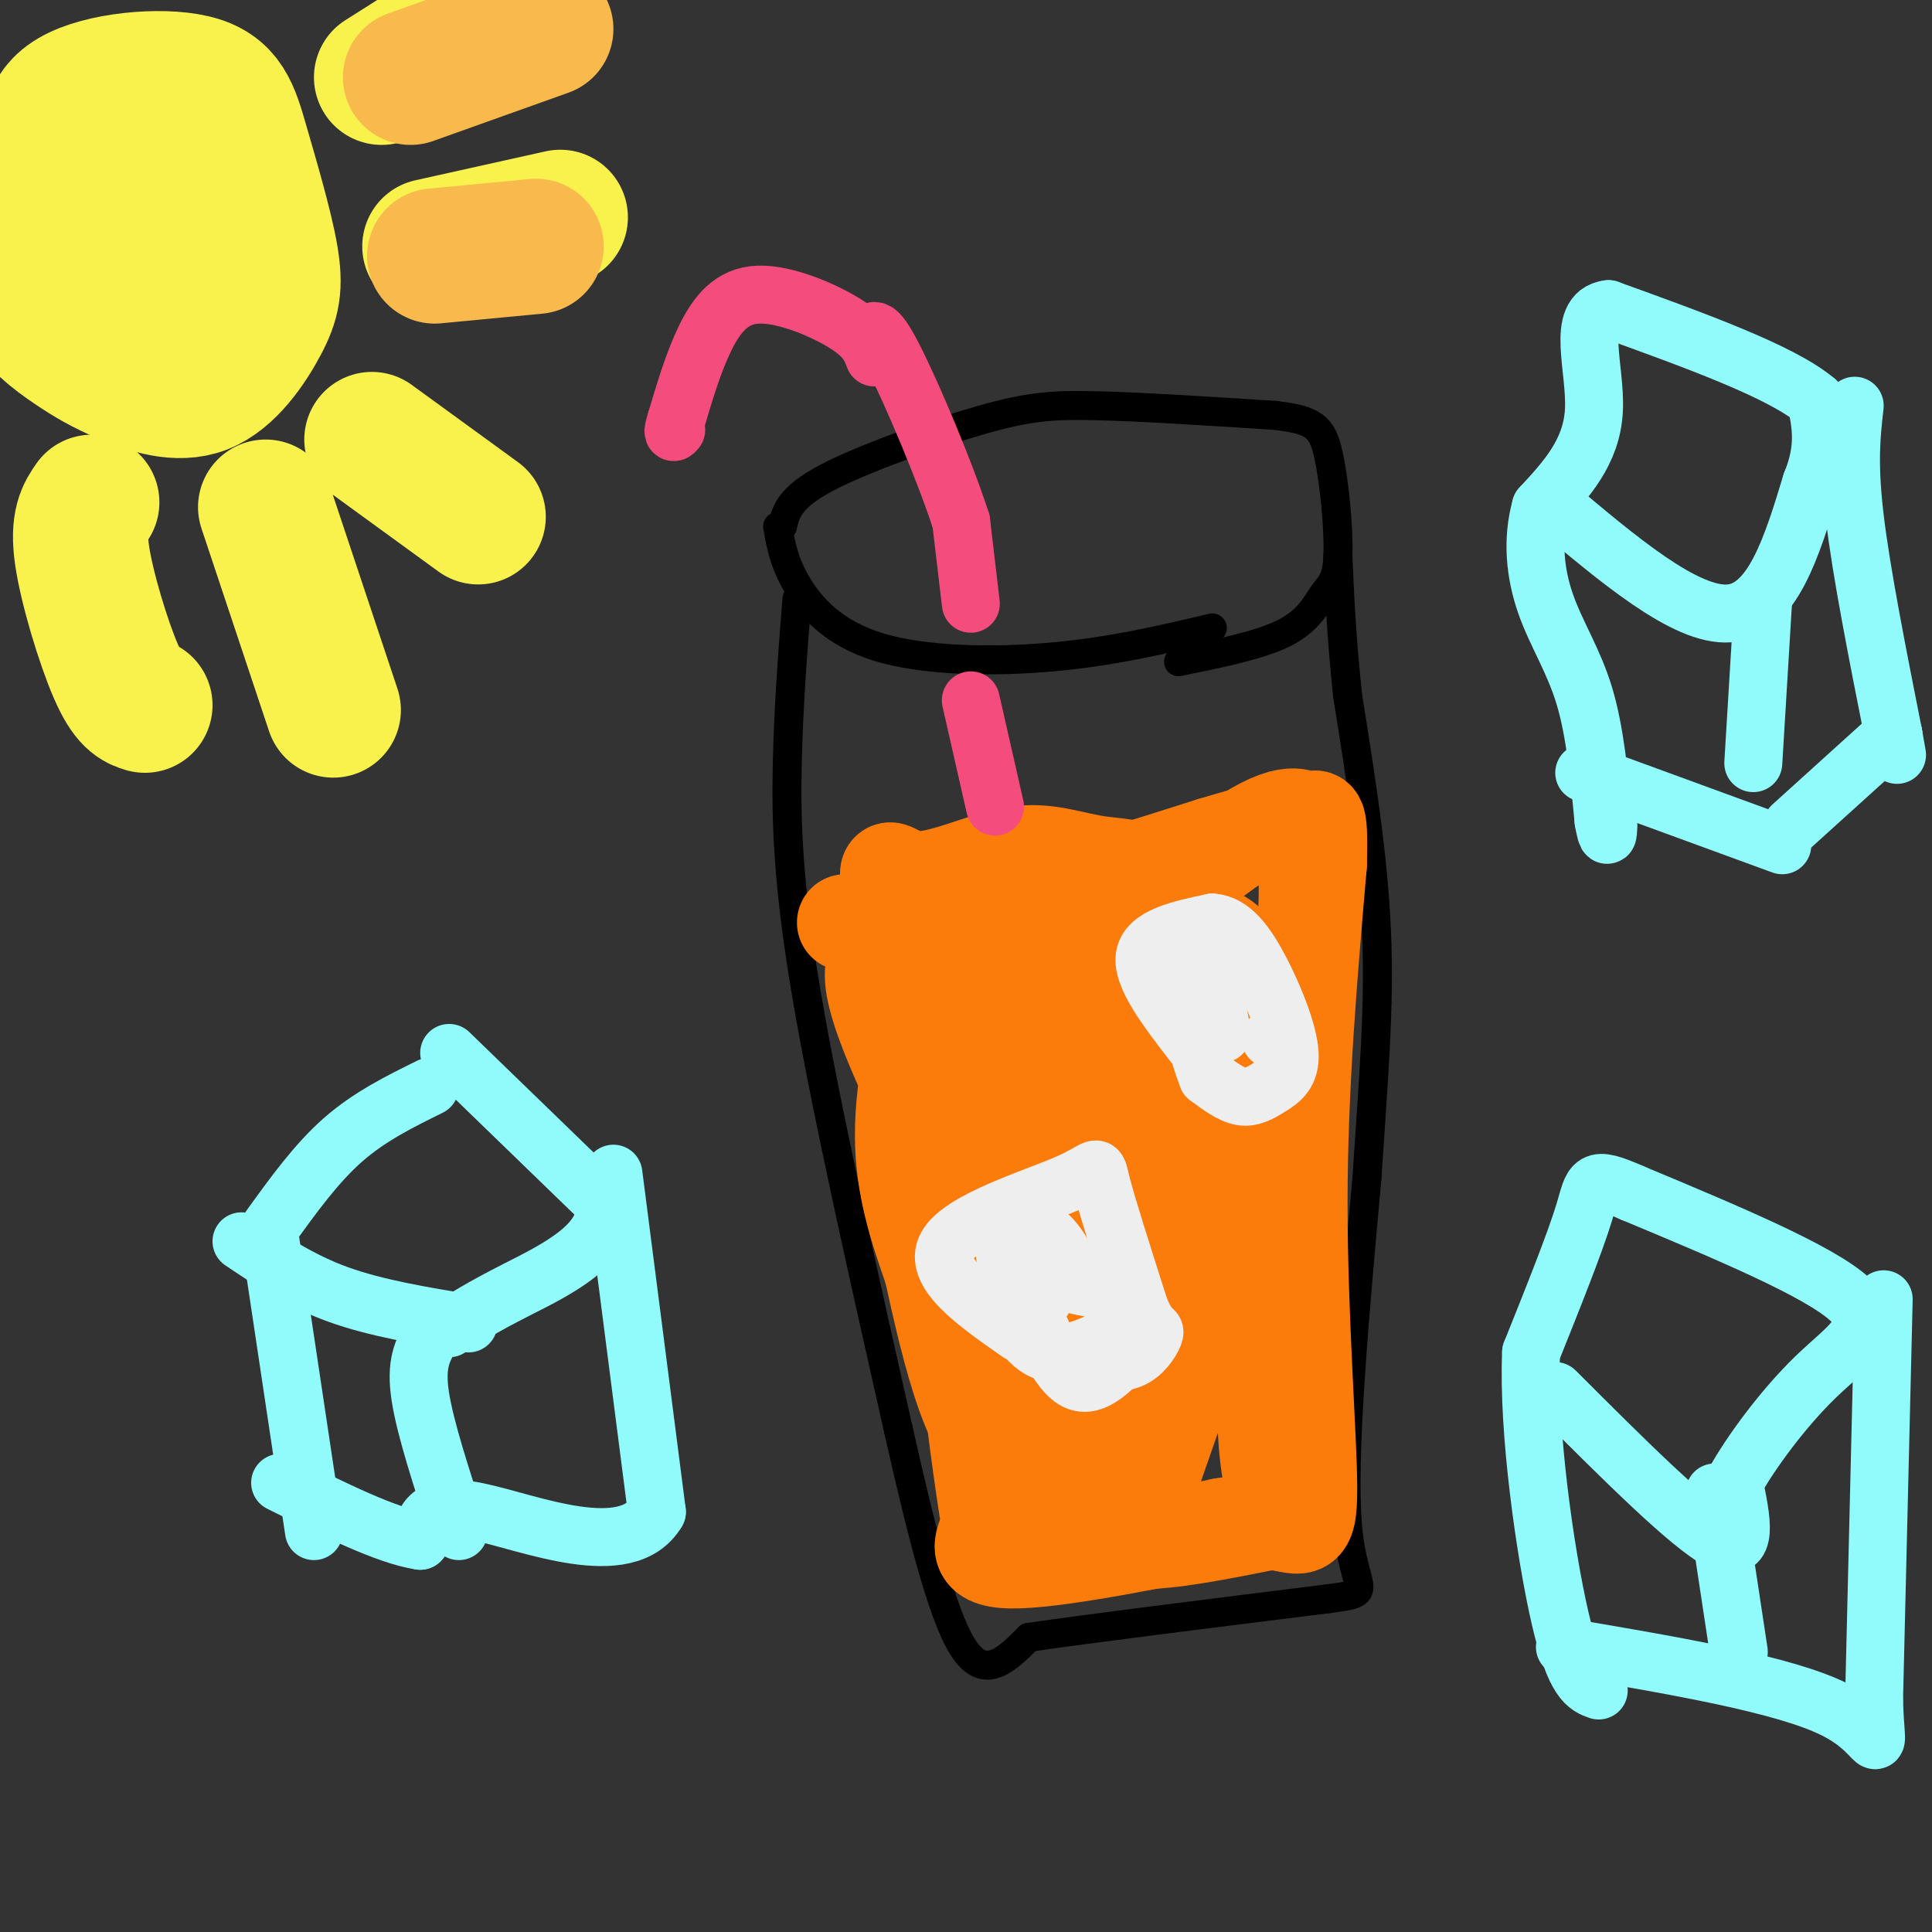 <svg viewBox='0 0 400 400' version='1.1' xmlns='http://www.w3.org/2000/svg' xmlns:xlink='http://www.w3.org/1999/xlink'><rect x="0" y="0" width="400" height="400" fill="#333333" stroke="none"/><g fill='none' stroke='rgb(0,0,0)' stroke-width='6' stroke-linecap='round' stroke-linejoin='round'><path d='M162,109c0.679,-2.970 1.357,-5.940 9,-10c7.643,-4.060 22.250,-9.208 32,-12c9.750,-2.792 14.643,-3.226 24,-3c9.357,0.226 23.179,1.113 37,2'/><path d='M264,86c8.061,0.948 9.712,2.318 11,8c1.288,5.682 2.211,15.678 2,21c-0.211,5.322 -1.557,5.971 -3,8c-1.443,2.029 -2.984,5.437 -8,8c-5.016,2.563 -13.508,4.282 -22,6'/><path d='M161,109c0.643,3.696 1.286,7.393 4,12c2.714,4.607 7.500,10.125 17,13c9.500,2.875 23.714,3.107 36,2c12.286,-1.107 22.643,-3.554 33,-6'/><path d='M165,124c-0.867,11.022 -1.733,22.044 -2,34c-0.267,11.956 0.067,24.844 4,48c3.933,23.156 11.467,56.578 19,90'/><path d='M186,296c5.489,24.356 9.711,40.244 14,46c4.289,5.756 8.644,1.378 13,-3'/><path d='M213,339c12.500,-1.833 37.250,-4.917 62,-8'/><path d='M275,331c10.356,-1.378 5.244,-0.822 4,-15c-1.244,-14.178 1.378,-43.089 4,-72'/><path d='M283,244c1.333,-20.356 2.667,-35.244 2,-51c-0.667,-15.756 -3.333,-32.378 -6,-49'/><path d='M279,144c-1.333,-13.000 -1.667,-21.000 -2,-29'/></g>
<g fill='none' stroke='rgb(251,123,11)' stroke-width='20' stroke-linecap='round' stroke-linejoin='round'><path d='M175,191c10.667,-0.667 21.333,-1.333 34,-4c12.667,-2.667 27.333,-7.333 42,-12'/><path d='M251,175c10.489,-3.111 15.711,-4.889 18,-1c2.289,3.889 1.644,13.444 1,23'/><path d='M270,197c-1.167,19.333 -4.583,56.167 -8,93'/><path d='M262,290c-0.044,19.444 3.844,21.556 3,23c-0.844,1.444 -6.422,2.222 -12,3'/><path d='M253,316c-10.933,2.333 -32.267,6.667 -42,7c-9.733,0.333 -7.867,-3.333 -6,-7'/><path d='M205,316c-3.000,-17.500 -7.500,-57.750 -12,-98'/><path d='M193,218c-2.239,-17.448 -1.837,-12.069 0,-13c1.837,-0.931 5.110,-8.174 9,-12c3.890,-3.826 8.397,-4.236 14,-4c5.603,0.236 12.301,1.118 19,2'/><path d='M235,191c4.729,-1.905 7.052,-7.669 3,14c-4.052,21.669 -14.478,70.770 -17,87c-2.522,16.230 2.860,-0.413 5,-7c2.140,-6.587 1.038,-3.120 0,-8c-1.038,-4.880 -2.011,-18.109 -4,-27c-1.989,-8.891 -4.995,-13.446 -8,-18'/><path d='M214,232c-4.309,-4.510 -11.083,-6.786 -15,-12c-3.917,-5.214 -4.978,-13.365 -7,-11c-2.022,2.365 -5.006,15.247 -5,26c0.006,10.753 3.003,19.376 6,28'/><path d='M193,263c3.467,15.778 9.133,41.222 17,37c7.867,-4.222 17.933,-38.111 28,-72'/><path d='M238,228c6.245,-18.766 7.859,-29.680 11,-33c3.141,-3.320 7.811,0.956 9,11c1.189,10.044 -1.103,25.858 -2,35c-0.897,9.142 -0.399,11.612 -3,21c-2.601,9.388 -8.300,25.694 -14,42'/><path d='M239,304c-3.738,8.064 -6.085,7.223 -8,7c-1.915,-0.223 -3.400,0.171 -7,-2c-3.600,-2.171 -9.314,-6.906 -16,-27c-6.686,-20.094 -14.343,-55.547 -22,-91'/><path d='M186,191c-3.781,-15.780 -2.234,-9.731 3,-9c5.234,0.731 14.156,-3.856 21,-5c6.844,-1.144 11.612,1.153 18,2c6.388,0.847 14.397,0.242 15,14c0.603,13.758 -6.198,41.879 -13,70'/><path d='M230,263c-2.469,16.377 -2.141,22.319 -2,27c0.141,4.681 0.096,8.100 3,4c2.904,-4.100 8.758,-15.717 12,-25c3.242,-9.283 3.873,-16.230 4,-22c0.127,-5.770 -0.249,-10.363 -5,-15c-4.751,-4.637 -13.875,-9.319 -23,-14'/><path d='M219,218c-5.679,-4.310 -8.375,-8.083 -16,-13c-7.625,-4.917 -20.179,-10.976 -22,-5c-1.821,5.976 7.089,23.988 16,42'/><path d='M197,242c6.246,18.801 13.860,44.802 19,58c5.140,13.198 7.807,13.592 10,15c2.193,1.408 3.912,3.831 10,4c6.088,0.169 16.544,-1.915 27,-4'/><path d='M263,315c6.155,0.476 8.042,3.667 8,-7c-0.042,-10.667 -2.012,-35.190 -2,-59c0.012,-23.810 2.006,-46.905 4,-70'/><path d='M273,179c0.367,-12.580 -0.717,-9.031 -2,-9c-1.283,0.031 -2.767,-3.456 -13,3c-10.233,6.456 -29.217,22.853 -40,34c-10.783,11.147 -13.367,17.042 -14,23c-0.633,5.958 0.683,11.979 2,18'/></g>
<g fill='none' stroke='rgb(238,238,238)' stroke-width='12' stroke-linecap='round' stroke-linejoin='round'><path d='M211,276c-9.006,-6.292 -18.012,-12.583 -15,-18c3.012,-5.417 18.042,-9.958 25,-13c6.958,-3.042 5.845,-4.583 7,0c1.155,4.583 4.577,15.292 8,26'/><path d='M236,271c2.057,4.872 3.200,4.053 3,5c-0.200,0.947 -1.741,3.660 -4,5c-2.259,1.340 -5.234,1.308 -9,1c-3.766,-0.308 -8.322,-0.891 -12,-6c-3.678,-5.109 -6.480,-14.746 -6,-19c0.480,-4.254 4.240,-3.127 8,-2'/><path d='M216,255c2.500,1.333 4.750,5.667 7,10'/><path d='M220,261c5.167,2.667 10.333,5.333 10,6c-0.333,0.667 -6.167,-0.667 -12,-2'/><path d='M218,265c-2.333,0.333 -2.167,2.167 -2,4'/><path d='M235,274c-6.667,3.583 -13.333,7.167 -18,6c-4.667,-1.167 -7.333,-7.083 -10,-13'/><path d='M212,267c3.500,8.667 7.000,17.333 11,19c4.000,1.667 8.500,-3.667 13,-9'/><path d='M247,216c-5.333,-6.917 -10.667,-13.833 -10,-18c0.667,-4.167 7.333,-5.583 14,-7'/><path d='M251,191c4.021,0.252 7.075,4.382 10,10c2.925,5.618 5.722,12.722 6,17c0.278,4.278 -1.964,5.729 -4,7c-2.036,1.271 -3.868,2.363 -6,2c-2.132,-0.363 -4.566,-2.182 -7,-4'/><path d='M250,223c-2.822,-7.111 -6.378,-22.889 -6,-28c0.378,-5.111 4.689,0.444 9,6'/><path d='M251,203c0.000,0.000 2.000,11.000 2,11'/><path d='M263,215c0.000,0.000 0.100,0.100 0.1,0.1'/></g>
<g fill='none' stroke='rgb(145,251,251)' stroke-width='12' stroke-linecap='round' stroke-linejoin='round'><path d='M50,257c6.083,4.083 12.167,8.167 20,11c7.833,2.833 17.417,4.417 27,6'/><path d='M56,254c4.750,-6.583 9.500,-13.167 15,-18c5.500,-4.833 11.750,-7.917 18,-11'/><path d='M93,218c0.000,0.000 32.000,31.000 32,31'/><path d='M125,249c1.600,8.467 -10.400,14.133 -18,18c-7.600,3.867 -10.800,5.933 -14,8'/><path d='M56,257c0.000,0.000 9.000,60.000 9,60'/><path d='M89,277c-1.500,2.667 -3.000,5.333 -2,12c1.000,6.667 4.500,17.333 8,28'/><path d='M127,243c0.000,0.000 9.000,70.000 9,70'/><path d='M136,313c-6.289,10.622 -26.511,2.178 -37,0c-10.489,-2.178 -11.244,1.911 -12,6'/><path d='M87,319c-6.833,-1.000 -17.917,-6.500 -29,-12'/><path d='M322,288c13.917,13.917 27.833,27.833 34,31c6.167,3.167 4.583,-4.417 3,-12'/><path d='M359,307c3.357,-6.143 10.250,-15.500 17,-22c6.750,-6.500 13.357,-10.143 7,-16c-6.357,-5.857 -25.679,-13.929 -45,-22'/><path d='M338,247c-8.733,-3.822 -8.067,-2.378 -10,4c-1.933,6.378 -6.467,17.689 -11,29'/><path d='M317,280c-0.733,16.067 2.933,41.733 6,55c3.067,13.267 5.533,14.133 8,15'/><path d='M355,309c0.000,0.000 5.000,33.000 5,33'/><path d='M390,269c0.000,0.000 -2.000,83.000 -2,83'/><path d='M388,352c0.400,13.933 2.400,7.267 -8,2c-10.400,-5.267 -33.200,-9.133 -56,-13'/><path d='M321,104c14.000,11.833 28.000,23.667 37,23c9.000,-0.667 13.000,-13.833 17,-27'/><path d='M375,100c3.000,-7.333 2.000,-12.167 1,-17'/><path d='M376,83c-7.000,-6.000 -25.000,-12.500 -43,-19'/><path d='M333,64c-6.867,0.822 -2.533,12.378 -3,21c-0.467,8.622 -5.733,14.311 -11,20'/><path d='M319,105c-1.905,6.798 -1.167,13.792 1,20c2.167,6.208 5.762,11.631 8,19c2.238,7.369 3.119,16.685 4,26'/><path d='M332,170c0.833,4.500 0.917,2.750 1,1'/><path d='M384,84c-0.667,5.833 -1.333,11.667 0,23c1.333,11.333 4.667,28.167 8,45'/><path d='M392,152c1.333,7.500 0.667,3.750 0,0'/><path d='M365,125c0.000,0.000 -2.000,33.000 -2,33'/><path d='M371,171c0.000,0.000 21.000,-19.000 21,-19'/><path d='M369,175c0.000,0.000 -41.000,-15.000 -41,-15'/></g>
<g fill='none' stroke='rgb(244,76,125)' stroke-width='12' stroke-linecap='round' stroke-linejoin='round'><path d='M206,167c0.000,0.000 -5.000,-22.000 -5,-22'/><path d='M201,125c0.000,0.000 -2.000,-17.000 -2,-17'/><path d='M199,108c-3.200,-10.022 -10.200,-26.578 -14,-34c-3.800,-7.422 -4.400,-5.711 -5,-4'/><path d='M181,74c-0.792,-2.113 -1.583,-4.226 -6,-7c-4.417,-2.774 -12.458,-6.208 -18,-6c-5.542,0.208 -8.583,4.060 -11,9c-2.417,4.940 -4.208,10.970 -6,17'/><path d='M140,87c-1.000,3.167 -0.500,2.583 0,2'/></g>
<g fill='none' stroke='rgb(249,242,77)' stroke-width='28' stroke-linecap='round' stroke-linejoin='round'><path d='M21,47c-3.453,-4.062 -6.907,-8.123 -9,-13c-2.093,-4.877 -2.827,-10.568 3,-14c5.827,-3.432 18.213,-4.604 25,-3c6.787,1.604 7.974,5.984 10,13c2.026,7.016 4.890,16.666 6,23c1.110,6.334 0.467,9.351 -2,14c-2.467,4.649 -6.758,10.931 -12,13c-5.242,2.069 -11.436,-0.074 -16,-2c-4.564,-1.926 -7.498,-3.634 -11,-6c-3.502,-2.366 -7.572,-5.390 -10,-10c-2.428,-4.610 -3.214,-10.805 -4,-17'/><path d='M1,45c0.044,-5.444 2.156,-10.556 6,-15c3.844,-4.444 9.422,-8.222 15,-12'/><path d='M34,53c2.166,-4.919 4.333,-9.839 6,-12c1.667,-2.161 2.835,-1.565 5,2c2.165,3.565 5.329,10.099 5,14c-0.329,3.901 -4.150,5.169 -6,6c-1.850,0.831 -1.729,1.224 -6,-3c-4.271,-4.224 -12.935,-13.064 -16,-17c-3.065,-3.936 -0.533,-2.968 2,-2'/><path d='M19,104c-1.489,2.133 -2.978,4.267 -2,11c0.978,6.733 4.422,18.067 7,24c2.578,5.933 4.289,6.467 6,7'/><path d='M55,105c0.000,0.000 14.000,42.000 14,42'/><path d='M77,91c0.000,0.000 22.000,16.000 22,16'/><path d='M89,51c0.000,0.000 27.000,-6.000 27,-6'/><path d='M79,16c0.000,0.000 30.000,-19.000 30,-19'/></g>
<g fill='none' stroke='rgb(248,186,77)' stroke-width='28' stroke-linecap='round' stroke-linejoin='round'><path d='M90,53c0.000,0.000 21.000,-2.000 21,-2'/><path d='M85,16c0.000,0.000 28.000,-10.000 28,-10'/></g>
</svg>
